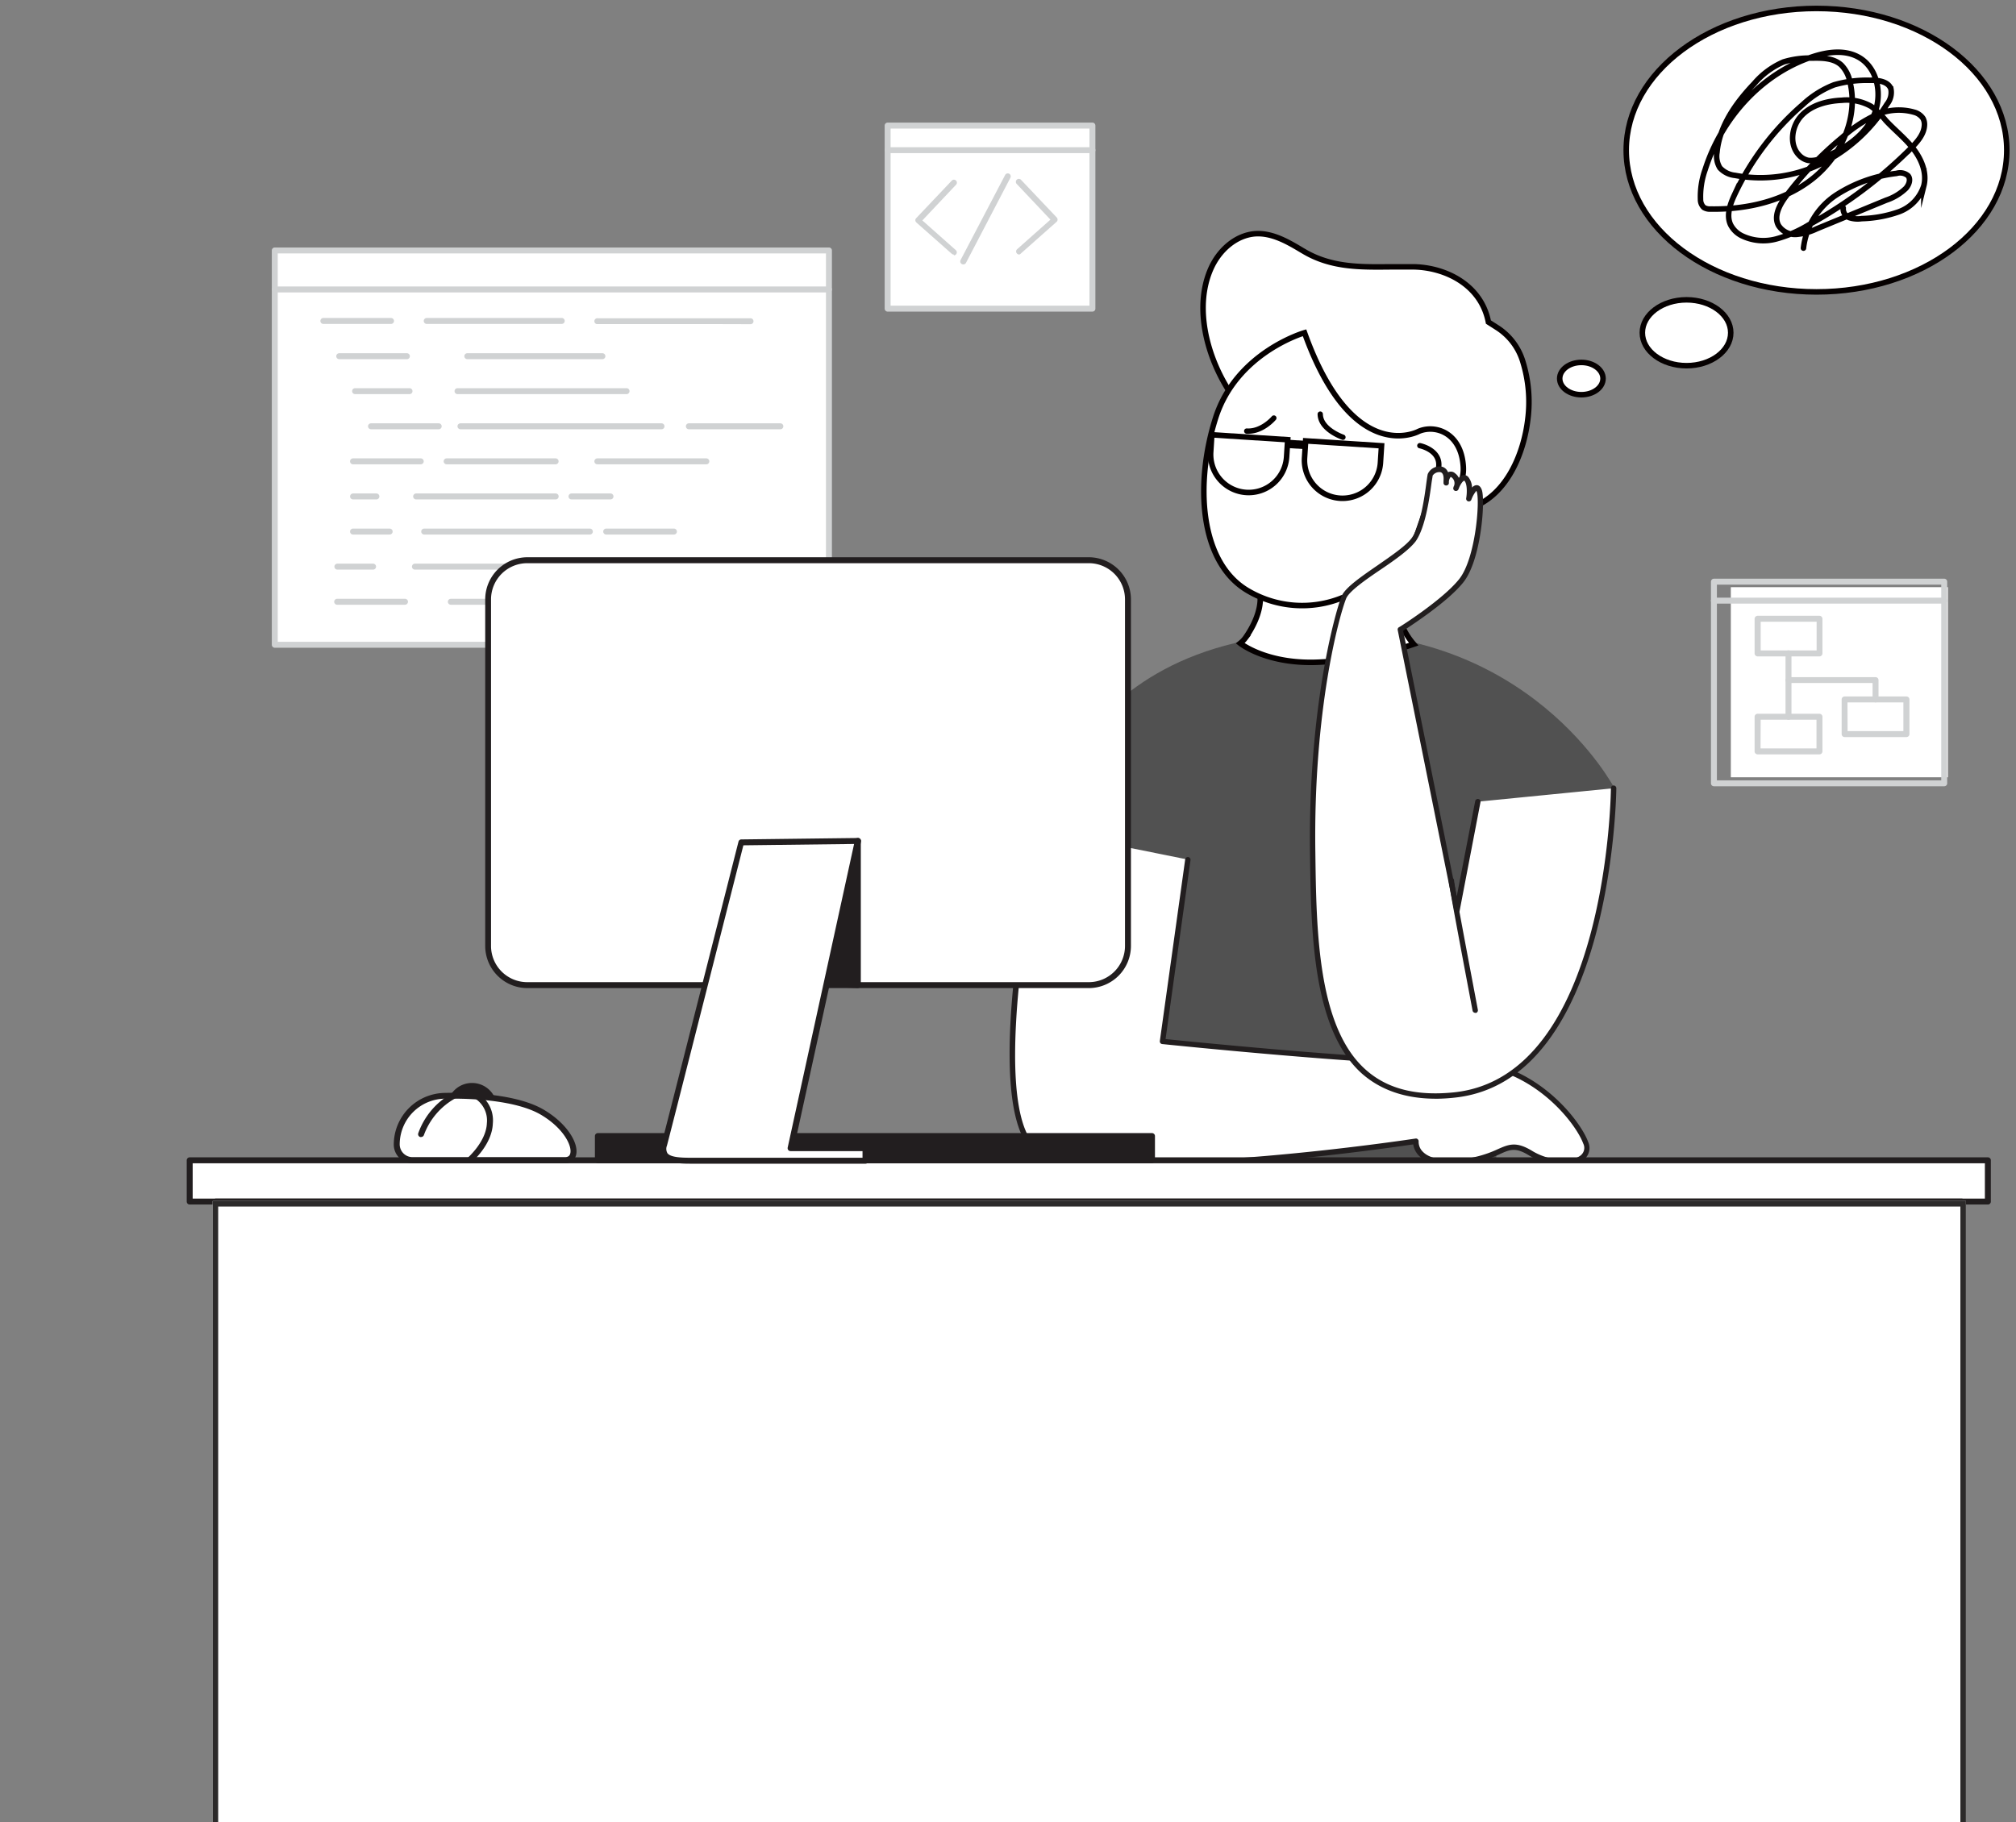 <svg xmlns="http://www.w3.org/2000/svg" xmlns:xlink="http://www.w3.org/1999/xlink" width="365" height="330" viewBox="0 0 365 330">
  <rect x="0" y="0" width="365" height="330" fill="#808080" stroke="none"/>
  <defs>
    <style>
      .cls-1, .cls-12, .cls-4 {
        fill: #fff;
      }

      .cls-1 {
        stroke: #707070;
      }

      .cls-2, .cls-7 {
        fill: none;
      }

      .cls-3 {
        clip-path: url(#clip-path);
      }

      .cls-5 {
        clip-path: url(#clip-path-2);
      }

      .cls-6 {
        fill: #d0d2d3;
      }

      .cls-7 {
        stroke: #050000;
        stroke-linecap: round;
        stroke-miterlimit: 10;
      }

      .cls-8 {
        fill: #515151;
      }

      .cls-9 {
        fill: #221e1f;
      }

      .cls-10 {
        fill: #040000;
      }

      .cls-11 {
        fill: #050000;
      }

      .cls-12 {
        stroke: #2c2a2a;
      }

      .cls-13 {
        stroke: none;
      }
    </style>
    <clipPath id="clip-path">
      <rect id="長方形_1316" data-name="長方形 1316" class="cls-1" width="365" height="330" transform="translate(788 571.093)"/>
    </clipPath>
    <clipPath id="clip-path-2">
      <rect id="長方形_1373" data-name="長方形 1373" class="cls-2" width="330.052" height="255.451"/>
    </clipPath>
  </defs>
  <g id="マスクグループ_41" data-name="マスクグループ 41" class="cls-3" transform="translate(-788 -571.093)">
    <g id="グループ_1671" data-name="グループ 1671" transform="translate(821.807 572.093)">
      <rect id="長方形_1366" data-name="長方形 1366" class="cls-4" width="39.301" height="34.429" transform="translate(279.564 105.334)"/>
      <g id="グループ_1670" data-name="グループ 1670">
        <g id="グループ_1669" data-name="グループ 1669" class="cls-5">
          <path id="パス_824" data-name="パス 824" class="cls-6" d="M302.426,135.462H260.734a.538.538,0,0,1-.539-.539V98.409a.538.538,0,0,1,.539-.539h41.693a.538.538,0,0,1,.539.539v36.515A.538.538,0,0,1,302.426,135.462Zm-41.155-1.077h40.617V98.947H261.271Z" transform="translate(15.77 5.932)"/>
          <path id="パス_825" data-name="パス 825" class="cls-6" d="M302.427,102.185H260.734a.538.538,0,0,1-.538-.539.548.548,0,0,1,.538-.538h41.694a.549.549,0,0,1,.539.538A.539.539,0,0,1,302.427,102.185Z" transform="translate(15.77 6.128)"/>
          <path id="パス_826" data-name="パス 826" class="cls-6" d="M279.39,111.556H268.184a.549.549,0,0,1-.539-.538v-6.277a.549.549,0,0,1,.539-.538H279.39a.549.549,0,0,1,.539.538v6.277a.549.549,0,0,1-.539.538m-10.646-1.077h10.13v-5.2h-10.13Z" transform="translate(16.222 6.316)"/>
          <path id="パス_827" data-name="パス 827" class="cls-6" d="M289.221,119.53a.539.539,0,0,1-.539-.538v-2.972H273.461a.548.548,0,0,1-.538-.538v-4.834a.538.538,0,0,1,1.077,0v4.306h15.222a.538.538,0,0,1,.538.539V119a.538.538,0,0,1-.538.527" transform="translate(16.542 6.674)"/>
          <path id="パス_828" data-name="パス 828" class="cls-6" d="M294.238,125.33H283.044a.538.538,0,0,1-.539-.538v-6.277a.538.538,0,0,1,.539-.538h11.195a.538.538,0,0,1,.539.538v6.277a.538.538,0,0,1-.539.538m-10.657-1.077h10.1v-5.2H283.56Z" transform="translate(17.122 7.151)"/>
          <path id="パス_829" data-name="パス 829" class="cls-6" d="M279.39,128.283H268.183a.548.548,0,0,1-.538-.539v-6.276a.548.548,0,0,1,.538-.538H279.39a.548.548,0,0,1,.538.538v6.3a.549.549,0,0,1-.538.517m-10.669-1.077h10.13v-5.2H268.743Z" transform="translate(16.222 7.33)"/>
          <path id="パス_830" data-name="パス 830" class="cls-6" d="M273.462,122.386a.539.539,0,0,1-.539-.539v-6.62a.538.538,0,0,1,1.077,0v6.643a.537.537,0,0,1-.538.517" transform="translate(16.542 6.951)"/>
          <path id="パス_831" data-name="パス 831" class="cls-4" d="M216.078,89.585c-6.626,0-24.779-10.564-24.779-10.564a60.7,60.7,0,0,1-8.875-6.464c-6.58-6.109-11.357-18.188-7.613-27.041,1.585-3.743,4.765-6.3,8.118-6.545,3.124-.207,6.017,1.516,8.565,3.043l.161.092c4.949,2.974,10.185,2.917,15.719,2.859h4.375c5.741.148,12.113,3.3,13.41,10,0,0,1.087.687,1.556.993a11.074,11.074,0,0,1,4.7,6.252l.013.047a24.691,24.691,0,0,1,.872,10.254c-.723,6.2-3.743,13.664-10.069,16.006a17.856,17.856,0,0,1-6.155,1.068" transform="translate(10.515 2.361)"/>
          <path id="パス_832" data-name="パス 832" class="cls-7" d="M216.078,89.585c-6.626,0-24.779-10.564-24.779-10.564a60.7,60.7,0,0,1-8.875-6.464c-6.58-6.109-11.357-18.188-7.613-27.041,1.585-3.743,4.765-6.3,8.118-6.545,3.124-.207,6.017,1.516,8.565,3.043l.161.092c4.949,2.974,10.185,2.917,15.719,2.859h4.375c5.741.148,12.113,3.3,13.41,10,0,0,1.087.687,1.556.993a11.074,11.074,0,0,1,4.7,6.252l.013.047a24.691,24.691,0,0,1,.872,10.254c-.723,6.2-3.743,13.664-10.069,16.006A17.856,17.856,0,0,1,216.078,89.585Z" transform="translate(10.515 2.361)"/>
          <path id="パス_833" data-name="パス 833" class="cls-8" d="M144.236,149.555l14.29,5.663-7.279,49.353h76.907l4.046-51.516,17.533-17.834s-15.4-29.514-54.587-28.091c-48.11,1.746-50.909,42.425-50.909,42.425" transform="translate(8.742 6.49)"/>
          <path id="パス_834" data-name="パス 834" class="cls-4" d="M146.007,140.749s-11.959,55.06.813,58.795c17.689,5.172,67.155-2.43,67.155-2.43s-.445,4.459,7.8,3.779,8.271-4.459,12.952-1.616,11.413,2.062,10.031-1.9-9.887-14.924-23.194-14.556-53.412-3.779-53.412-3.779l4.592-32.9" transform="translate(8.541 8.531)"/>
          <path id="パス_835" data-name="パス 835" class="cls-9" d="M165.251,201.9c-7.334,0-13.954-.5-18.547-1.839-13.052-3.824-1.639-57.1-1.115-59.374a.5.5,0,0,1,.58-.368.49.49,0,0,1,.379.579,280.757,280.757,0,0,0-4.38,27.954c-1.795,18.357-.123,28.823,4.848,30.272,17.377,5.082,66.452-2.363,66.954-2.44a.446.446,0,0,1,.4.134.478.478,0,0,1,.156.4,2.52,2.52,0,0,0,.813,1.906c1.115,1.115,3.344,1.606,6.476,1.337a20.049,20.049,0,0,0,7.011-1.839c2.029-.891,3.344-1.471,6.242.291,3.2,1.961,7.29,2.05,8.805.813a1.738,1.738,0,0,0,.457-2.129c-1.37-3.768-9.652-14.635-22.726-14.245s-53.066-3.733-53.5-3.779a.479.479,0,0,1-.334-.178.546.546,0,0,1-.1-.367l4.592-32.915a.485.485,0,0,1,.959.145l-4.514,32.412c4.67.479,40.527,4.068,52.843,3.723,13.631-.379,22.236,10.945,23.663,14.891a2.688,2.688,0,0,1-.758,3.21c-2.029,1.661-6.587,1.315-9.932-.747-2.43-1.493-3.41-1.115-5.338-.223a21.179,21.179,0,0,1-7.312,1.917c-3.467.29-5.919-.257-7.279-1.639a3.684,3.684,0,0,1-1.048-2.062c-4.112.6-28.712,4.158-48.295,4.158" transform="translate(8.514 8.504)"/>
          <path id="パス_836" data-name="パス 836" class="cls-4" d="M183.818,103.725s.443,3-2.678,7.43a5.422,5.422,0,0,1-.926.958s5.014,4.044,14.932,3.379a60.9,60.9,0,0,0,16.477-3.219c-3.524-4.085-4.507-9.809.109-18.406l2.428-7s6.831-.717,6.439-6.8-5.077-7.628-8.087-6.329c0,0-11.928,6.487-20.652-17.865,0,0-12.313,3.53-16.1,15.43s-2.946,26.265,5.945,31.354a19.31,19.31,0,0,0,17,1.2" transform="translate(10.523 3.386)"/>
          <path id="パス_837" data-name="パス 837" class="cls-7" d="M183.818,103.725s.443,3-2.678,7.43a5.422,5.422,0,0,1-.926.958s5.014,4.044,14.932,3.379a60.9,60.9,0,0,0,16.477-3.219c-3.524-4.085-4.507-9.809.109-18.406l2.428-7s6.831-.717,6.439-6.8-5.077-7.628-8.087-6.329c0,0-11.928,6.487-20.652-17.865,0,0-12.313,3.53-16.1,15.43s-2.946,26.265,5.945,31.354a19.31,19.31,0,0,0,17,1.2" transform="translate(10.523 3.386)"/>
          <path id="パス_838" data-name="パス 838" class="cls-10" d="M212.245,82.914a.479.479,0,0,0,.459-.183c1.57-2.06,2.084-3.85,1.529-5.319-.8-2.115-3.5-2.679-3.611-2.7a.48.48,0,0,0-.19.942c.031.006,2.3.49,2.9,2.1.427,1.138-.042,2.617-1.4,4.393a.481.481,0,0,0,.305.766" transform="translate(12.731 4.527)"/>
          <path id="パス_839" data-name="パス 839" class="cls-10" d="M180.9,73.3l.048.005c3,.189,5.214-2.42,5.306-2.532a.48.48,0,0,0-.737-.616c-.027.032-2,2.346-4.509,2.189a.48.48,0,0,0-.108.953" transform="translate(10.94 4.242)"/>
          <path id="パス_840" data-name="パス 840" class="cls-10" d="M197.555,74.454a.48.48,0,0,0,.231-.929c-.037-.013-3.751-1.312-3.78-3.732a.48.48,0,0,0-.961.012c.037,3.1,4.252,4.569,4.431,4.631a.528.528,0,0,0,.078.019" transform="translate(11.7 4.201)"/>
          <path id="パス_841" data-name="パス 841" class="cls-4" d="M246.745,136.944s-.267,52.6-28.857,55.562c-24.8,2.575-25.357-22.381-25.636-43.959-.334-26.148,4.582-43.469,5.663-46.133s10.522-7.456,12.673-10.511,2.7-10.7,2.964-11.692,3.422-2.163,2.876,1.438c0,0,.189-2.229,1.348-1.349a1.939,1.939,0,0,1,.457,2.341s.992-2.7,1.884-1.705.457,3.589.457,3.589,1.248-3.232,1.884-1.438-.178,12.406-3.233,16.274-11.067,8.86-11.067,8.86l10.254,50.837,3.779-19.684" transform="translate(11.651 4.801)"/>
          <path id="パス_842" data-name="パス 842" class="cls-9" d="M214.552,193.206c-5.461,0-9.932-1.516-13.375-4.526-9.028-8.047-9.251-25.825-9.429-40.125-.323-25.814,4.458-43.09,5.7-46.311.624-1.56,3.511-3.545,6.564-5.651,2.553-1.772,5.205-3.589,6.175-4.96,1.616-2.3,2.308-7.49,2.642-10.031.111-.78.178-1.293.245-1.538a2.329,2.329,0,0,1,2.531-1.326,1.582,1.582,0,0,1,1.115.98h.111a1.115,1.115,0,0,1,1.192.234,2.062,2.062,0,0,1,.669.813,1.447,1.447,0,0,1,.769-.49,1.015,1.015,0,0,1,.959.356,3.238,3.238,0,0,1,.668,1.906,1.117,1.117,0,0,1,.847-.445c.29,0,.68.156.925.869.658,1.884-.111,12.685-3.343,16.719-2.787,3.522-9.419,7.8-10.9,8.795l9.7,48.083,3.343-17.254a.488.488,0,0,1,.959.179l-3.779,19.694a.489.489,0,0,1-.958,0L207.63,108.33a.469.469,0,0,1,.212-.5c.077,0,7.969-4.993,10.934-8.75s3.756-14.121,3.165-15.8a1.535,1.535,0,0,1-.067-.168,5.333,5.333,0,0,0-.913,1.616.479.479,0,0,1-.58.29.49.49,0,0,1-.356-.546c.168-.925.212-2.6-.324-3.187-.257,0-.668.591-.959,1.271a3.034,3.034,0,0,1-.134.322.49.49,0,0,1-.624.234.478.478,0,0,1-.267-.613,1.083,1.083,0,0,1,.111-.29,1.315,1.315,0,0,0-.4-1.493c-.144-.111-.211-.111-.211-.111a1.589,1.589,0,0,0-.323.836v.312a.491.491,0,0,1-.546.4.468.468,0,0,1-.424-.508v-.35c.055-.624,0-1.438-.58-1.56a1.47,1.47,0,0,0-1.393.635c0,.178-.123.747-.212,1.415-.368,2.776-1.115,7.937-2.82,10.422-1.115,1.517-3.667,3.344-6.409,5.195s-5.706,3.934-6.219,5.227c-1.271,3.177-5.951,20.286-5.572,45.933.178,14.088.4,31.632,9.106,39.378,3.9,3.478,9.129,4.815,15.983,4.113,27.864-2.887,28.422-54.559,28.422-55.083a.49.49,0,0,1,.49-.491.5.5,0,0,1,.49.491c0,.535-.613,53.065-29.3,56.042a32.811,32.811,0,0,1-3.355.2" transform="translate(11.621 4.77)"/>
          <path id="パス_843" data-name="パス 843" class="cls-9" d="M220.227,173.389a.49.49,0,0,1-.479-.39c-.713-3.79-4.324-22.749-4.324-23.562a.49.49,0,1,1,.98,0c0,.747,2.6,14.389,4.3,23.407a.49.49,0,0,1-.383.578l-.007,0Z" transform="translate(13.057 9.028)"/>
          <rect id="長方形_1367" data-name="長方形 1367" class="cls-4" width="37.076" height="33.103" transform="translate(126.9 21.739)"/>
          <path id="パス_844" data-name="パス 844" class="cls-6" d="M156.754,54.222H119.679a.548.548,0,0,1-.538-.538V20.528a.548.548,0,0,1,.538-.539h37.076a.538.538,0,0,1,.538.539v33.1a.537.537,0,0,1-.482.589.5.5,0,0,1-.056,0m-36.537-1.077h36V21.066h-36Z" transform="translate(7.221 1.212)"/>
          <path id="パス_845" data-name="パス 845" class="cls-6" d="M131.343,43.3a.537.537,0,0,1-.355-.129l-6.427-5.684a.569.569,0,0,1-.182-.377.508.508,0,0,1,.151-.4l6.459-6.814a.528.528,0,0,1,.746-.007l.008.007a.538.538,0,0,1,0,.762l0,0-6.093,6.459,6.06,5.383a.538.538,0,0,1-.355.937Z" transform="translate(7.538 1.802)"/>
          <path id="パス_846" data-name="パス 846" class="cls-6" d="M142.144,43.3a.559.559,0,0,1-.409-.183.538.538,0,0,1,0-.753l6.061-5.383L141.7,30.526a.541.541,0,1,1,.786-.742l6.459,6.814a.538.538,0,0,1,.14.4.512.512,0,0,1-.173.377L142.455,43.1a.577.577,0,0,1-.312.2" transform="translate(8.58 1.795)"/>
          <path id="パス_847" data-name="パス 847" class="cls-6" d="M132.58,45.15a.526.526,0,0,1-.247-.065.549.549,0,0,1-.227-.732l8.074-15.416a.537.537,0,0,1,.95.5l0,.006L133.064,44.9a.551.551,0,0,1-.485.247" transform="translate(8.003 1.737)"/>
          <path id="パス_848" data-name="パス 848" class="cls-6" d="M156.754,25.268H119.679a.548.548,0,0,1-.538-.539.538.538,0,0,1,.538-.538h37.076a.538.538,0,1,1,0,1.077" transform="translate(7.221 1.466)"/>
          <rect id="長方形_1368" data-name="長方形 1368" class="cls-4" width="100.331" height="71.416" transform="translate(15.943 44.346)"/>
          <path id="パス_849" data-name="パス 849" class="cls-6" d="M115.394,113.8H15.063a.538.538,0,0,1-.538-.538V41.853a.538.538,0,0,1,.538-.539H115.394a.538.538,0,0,1,.539.539v71.362a.538.538,0,0,1-.493.579.321.321,0,0,1-.046,0M15.6,112.719h99.255V42.391H15.6Z" transform="translate(0.88 2.504)"/>
          <path id="パス_850" data-name="パス 850" class="cls-6" d="M115.394,49.05H15.063a.538.538,0,1,1,0-1.077H115.394a.538.538,0,0,1,0,1.077Z" transform="translate(0.88 2.908)"/>
          <path id="パス_851" data-name="パス 851" class="cls-6" d="M35.606,54.429H23.355a.538.538,0,0,1,0-1.077H35.606a.538.538,0,1,1,0,1.077" transform="translate(1.383 3.234)"/>
          <path id="パス_852" data-name="パス 852" class="cls-6" d="M65.444,54.429H41a.538.538,0,0,1,0-1.077H65.444a.538.538,0,1,1,0,1.077" transform="translate(2.452 3.234)"/>
          <path id="パス_853" data-name="パス 853" class="cls-6" d="M72.387,60.448H47.929a.548.548,0,0,1-.538-.539.538.538,0,0,1,.538-.538H72.387a.538.538,0,1,1,0,1.077" transform="translate(2.872 3.598)"/>
          <path id="パス_854" data-name="パス 854" class="cls-6" d="M38.316,60.448H26.065a.538.538,0,0,1,0-1.077H38.316a.538.538,0,1,1,0,1.077" transform="translate(1.547 3.598)"/>
          <path id="パス_855" data-name="パス 855" class="cls-6" d="M38.626,66.416h-9.85a.538.538,0,1,1,0-1.077h9.85a.538.538,0,0,1,0,1.077" transform="translate(1.711 3.96)"/>
          <path id="パス_856" data-name="パス 856" class="cls-6" d="M76.86,66.416h-30.6a.538.538,0,1,1,0-1.077h30.6a.538.538,0,0,1,0,1.077" transform="translate(2.771 3.96)"/>
          <path id="パス_857" data-name="パス 857" class="cls-6" d="M43.747,72.415H31.486a.548.548,0,0,1-.538-.538.538.538,0,0,1,.538-.539H43.747a.538.538,0,0,1,0,1.077" transform="translate(1.876 4.324)"/>
          <path id="パス_858" data-name="パス 858" class="cls-6" d="M83.159,72.415h-36.4a.549.549,0,0,1-.539-.538.539.539,0,0,1,.539-.539h36.4a.538.538,0,1,1,0,1.077" transform="translate(2.802 4.324)"/>
          <path id="パス_859" data-name="パス 859" class="cls-6" d="M40.681,78.4H28.42a.538.538,0,0,1,0-1.077H40.681a.538.538,0,0,1,0,1.077" transform="translate(1.69 4.687)"/>
          <path id="パス_860" data-name="パス 860" class="cls-6" d="M64.14,78.4H44.4a.538.538,0,1,1,0-1.077H64.129a.538.538,0,0,1,0,1.077Z" transform="translate(2.658 4.687)"/>
          <path id="パス_861" data-name="パス 861" class="cls-6" d="M89.859,78.4H70.127a.538.538,0,0,1,0-1.077H89.859a.538.538,0,0,1,0,1.077" transform="translate(4.218 4.687)"/>
          <path id="パス_862" data-name="パス 862" class="cls-6" d="M32.651,84.392H28.421a.538.538,0,0,1-.538-.539.548.548,0,0,1,.538-.538h4.231a.548.548,0,0,1,.538.538.538.538,0,0,1-.538.539" transform="translate(1.69 5.05)"/>
          <path id="パス_863" data-name="パス 863" class="cls-6" d="M64.456,84.392H39.19a.539.539,0,0,1-.539-.539.549.549,0,0,1,.539-.538H64.456a.538.538,0,1,1,0,1.077Z" transform="translate(2.343 5.05)"/>
          <path id="パス_864" data-name="パス 864" class="cls-6" d="M72.805,84.392H65.711a.538.538,0,0,1-.538-.539.548.548,0,0,1,.538-.538h7.051a.539.539,0,0,1,.043,1.077" transform="translate(3.95 5.05)"/>
          <path id="パス_865" data-name="パス 865" class="cls-6" d="M35.052,90.39H28.421a.538.538,0,1,1,0-1.077h6.631a.538.538,0,0,1,0,1.077" transform="translate(1.69 5.413)"/>
          <path id="パス_866" data-name="パス 866" class="cls-6" d="M70.562,90.39H40.57a.538.538,0,0,1,0-1.077H70.562a.538.538,0,1,1,0,1.077" transform="translate(2.426 5.413)"/>
          <path id="パス_867" data-name="パス 867" class="cls-6" d="M83.9,90.39H71.639a.538.538,0,0,1,0-1.077H83.9a.538.538,0,0,1,0,1.077" transform="translate(4.309 5.413)"/>
          <path id="パス_868" data-name="パス 868" class="cls-6" d="M32.21,96.379H25.751a.538.538,0,1,1,0-1.077H32.21a.538.538,0,0,1,0,1.077" transform="translate(1.528 5.776)"/>
          <path id="パス_869" data-name="パス 869" class="cls-6" d="M67.331,96.379H38.987a.538.538,0,0,1,0-1.077H67.331a.538.538,0,1,1,0,1.077" transform="translate(2.33 5.776)"/>
          <path id="パス_870" data-name="パス 870" class="cls-6" d="M37.994,102.378H25.711a.538.538,0,1,1,0-1.077H37.994a.539.539,0,0,1,.539.538.549.549,0,0,1-.539.539" transform="translate(1.526 6.14)"/>
          <path id="パス_871" data-name="パス 871" class="cls-6" d="M102.315,72.415H85.748a.538.538,0,0,1,0-1.077h16.568a.538.538,0,1,1,0,1.077" transform="translate(5.164 4.324)"/>
          <path id="パス_872" data-name="パス 872" class="cls-6" d="M78.427,54.458H70.009a.528.528,0,0,1-.413-.622l0-.014a.539.539,0,0,1,.592-.42H97.859a.538.538,0,0,1,0,1.077c-5.684-.032-13.522-.021-19.431-.021" transform="translate(4.218 3.236)"/>
          <path id="パス_873" data-name="パス 873" class="cls-6" d="M54.235,102.378H45.117a.538.538,0,1,1,0-1.077h9.118a.539.539,0,0,1,.539.538.549.549,0,0,1-.539.539" transform="translate(2.702 6.14)"/>
          <path id="パス_874" data-name="パス 874" class="cls-6" d="M81.249,96.379h-12.4a.538.538,0,0,1,0-1.077h12.4a.549.549,0,0,1,.539.538.539.539,0,0,1-.539.539" transform="translate(4.14 5.776)"/>
          <path id="パス_875" data-name="パス 875" class="cls-6" d="M78.653,102.378H56.983a.538.538,0,0,1,0-1.077h21.67a.538.538,0,0,1,0,1.077" transform="translate(3.421 6.14)"/>
          <rect id="長方形_1369" data-name="長方形 1369" class="cls-4" width="325.571" height="7.482" transform="translate(0.527 209.129)"/>
          <path id="パス_876" data-name="パス 876" class="cls-9" d="M326.1,205.217H.539A.538.538,0,0,1,0,204.68v-7.472a.538.538,0,0,1,.539-.538H326.1a.538.538,0,0,1,.538.538v7.472a.538.538,0,0,1-.538.538M1.077,204.141H325.56v-6.394H1.077Z" transform="translate(0 11.92)"/>
          <rect id="長方形_1370" data-name="長方形 1370" class="cls-4" width="316.076" height="38.303" transform="translate(5.286 216.6)"/>
          <path id="パス_877" data-name="パス 877" class="cls-9" d="M321.081,243.1H5.015a.538.538,0,0,1-.539-.539V204.253a.538.538,0,0,1,.539-.539H321.081a.538.538,0,0,1,.538.539v38.312a.538.538,0,0,1-.538.539M5.553,242.027H320.542V204.791H5.553Z" transform="translate(0.271 12.347)"/>
          <rect id="長方形_1371" data-name="長方形 1371" class="cls-9" width="100.321" height="4.392" transform="translate(74.441 204.736)"/>
          <path id="パス_878" data-name="パス 878" class="cls-9" d="M170.539,198H70.218a.538.538,0,0,1-.538-.538v-4.393a.538.538,0,0,1,.538-.538H170.539a.539.539,0,0,1,.539.538v4.393a.549.549,0,0,1-.539.538m-99.782-1.077H170v-3.315H70.757Z" transform="translate(4.223 11.669)"/>
          <path id="パス_879" data-name="パス 879" class="cls-4" d="M58.554,94.713H160.221a7.094,7.094,0,0,1,7.093,7.094v62.771a7.093,7.093,0,0,1-7.093,7.094H58.554a7.094,7.094,0,0,1-7.094-7.094V101.807a7.1,7.1,0,0,1,7.094-7.094" transform="translate(3.119 5.74)"/>
          <path id="パス_880" data-name="パス 880" class="cls-9" d="M160.231,172.232H58.585a7.643,7.643,0,0,1-7.632-7.632V101.838a7.643,7.643,0,0,1,7.632-7.632H160.231a7.643,7.643,0,0,1,7.632,7.632V164.6a7.643,7.643,0,0,1-7.632,7.632M58.564,95.283a6.555,6.555,0,0,0-6.556,6.556V164.6a6.555,6.555,0,0,0,6.556,6.556H160.231a6.556,6.556,0,0,0,6.556-6.556V101.838a6.556,6.556,0,0,0-6.556-6.556Z" transform="translate(3.088 5.71)"/>
          <path id="パス_881" data-name="パス 881" class="cls-9" d="M115.53,142.652v26.106L98.607,168Z" transform="translate(5.976 8.646)"/>
          <path id="パス_882" data-name="パス 882" class="cls-9" d="M115.56,169.327h0l-16.912-.754a.569.569,0,0,1-.462-.3.536.536,0,0,1,0-.538l16.923-25.353a.527.527,0,0,1,.6-.215.54.54,0,0,1,.388.518v26.1a.552.552,0,0,1-.539.539m-15.943-1.787,15.405.689v-23.77Z" transform="translate(5.947 8.615)"/>
          <path id="パス_883" data-name="パス 883" class="cls-4" d="M95.431,142.9S82.114,195.347,81.5,197.672c-.679,2.5,1.378,2.885,4.7,2.885h31.726v-2.281H104.4s5.781-26.4,12.176-55.624Z" transform="translate(4.932 8.646)"/>
          <path id="パス_884" data-name="パス 884" class="cls-9" d="M117.96,201.127H86.288c-2.475,0-4.166-.2-4.952-1.238a2.585,2.585,0,0,1-.28-2.325c.614-2.251,13.8-54.235,13.942-54.762a.518.518,0,0,1,.506-.4l21.142-.258a.5.5,0,0,1,.409.193.543.543,0,0,1,.119.453l-12.036,54.978H118a.538.538,0,0,1,.539.538v2.282a.539.539,0,0,1-.537.54.316.316,0,0,1-.045,0M95.88,143.469c-1.238,4.877-13.252,52.222-13.834,54.375a1.587,1.587,0,0,0,.086,1.388c.549.721,2.38.818,4.1.818h31.219v-1.2H104.428a.543.543,0,0,1-.42-.194.569.569,0,0,1-.107-.452l12.024-54.978Z" transform="translate(4.903 8.615)"/>
          <path id="パス_885" data-name="パス 885" class="cls-9" d="M48.928,184.48a3.994,3.994,0,1,1-3.994,3.994,3.994,3.994,0,0,1,3.994-3.994" transform="translate(2.723 11.181)"/>
          <path id="パス_886" data-name="パス 886" class="cls-9" d="M48.959,193.036a4.532,4.532,0,1,1,4.532-4.532,4.532,4.532,0,0,1-4.532,4.532m0-7.987a3.439,3.439,0,1,0,.033,0h-.033" transform="translate(2.693 11.15)"/>
          <path id="パス_887" data-name="パス 887" class="cls-4" d="M66.3,197.846H38.7A2.852,2.852,0,0,1,35.85,195a8.837,8.837,0,0,1,8.838-8.827s11.551-.506,17.45,2.951,7.126,8.719,4.166,8.719" transform="translate(2.173 11.282)"/>
          <path id="パス_888" data-name="パス 888" class="cls-9" d="M66.335,198.415h-27.6a3.39,3.39,0,0,1-3.391-3.38,9.376,9.376,0,0,1,9.376-9.366c.453,0,11.756-.462,17.73,3.014,4.393,2.573,6.459,6.233,5.889,8.29a1.916,1.916,0,0,1-2,1.442m-20.13-11.7H44.741a8.289,8.289,0,0,0-8.322,8.257V195a2.314,2.314,0,0,0,2.314,2.3h27.6c.711,0,.883-.367.959-.646.387-1.421-1.271-4.673-5.383-7.073C57.432,187,49.478,186.713,46.2,186.713" transform="translate(2.142 11.252)"/>
          <path id="パス_889" data-name="パス 889" class="cls-9" d="M40.031,193.654a.412.412,0,0,1-.161,0,.538.538,0,0,1-.345-.678,13.328,13.328,0,0,1,6.136-7.234.537.537,0,0,1,.721.237.526.526,0,0,1-.22.713l-.017.008a12.481,12.481,0,0,0-5.6,6.61.537.537,0,0,1-.517.345" transform="translate(2.394 11.254)"/>
          <path id="パス_890" data-name="パス 890" class="cls-9" d="M48.273,198.414a.539.539,0,0,1-.345-.947s3.4-2.939,3.52-6.319A4.724,4.724,0,0,0,49.3,186.68a.528.528,0,0,1-.245-.705l.008-.017a.539.539,0,0,1,.721-.236,5.748,5.748,0,0,1,2.745,5.468c-.129,3.854-3.746,6.965-3.907,7.094a.529.529,0,0,1-.345.129" transform="translate(2.894 11.253)"/>
          <path id="パス_891" data-name="パス 891" class="cls-4" d="M314.628,26.166c0,14.174-15.423,25.666-34.449,25.666S245.731,40.34,245.731,26.166,261.154.5,280.18.5s34.449,11.492,34.449,25.666" transform="translate(14.894 0.03)"/>
          <ellipse id="楕円形_342" data-name="楕円形 342" class="cls-7" cx="34.449" cy="25.666" rx="34.449" ry="25.666" transform="translate(260.625 0.53)"/>
          <path id="パス_892" data-name="パス 892" class="cls-4" d="M264.487,56.215c0,3.294-3.584,5.964-8,5.964s-8.005-2.67-8.005-5.964,3.584-5.963,8.005-5.963,8,2.67,8,5.963" transform="translate(15.06 3.046)"/>
          <path id="パス_893" data-name="パス 893" class="cls-7" d="M264.487,56.215c0,3.294-3.584,5.964-8,5.964s-8.005-2.67-8.005-5.964,3.584-5.963,8.005-5.963S264.487,52.922,264.487,56.215Z" transform="translate(15.06 3.046)"/>
          <path id="パス_894" data-name="パス 894" class="cls-4" d="M242.22,63.863c0,1.614-1.756,2.923-3.923,2.923s-3.922-1.309-3.922-2.923,1.756-2.923,3.922-2.923,3.923,1.309,3.923,2.923" transform="translate(14.205 3.694)"/>
          <path id="パス_895" data-name="パス 895" class="cls-7" d="M242.22,63.863c0,1.614-1.756,2.923-3.923,2.923s-3.922-1.309-3.922-2.923,1.756-2.923,3.922-2.923S242.22,62.249,242.22,63.863Z" transform="translate(14.205 3.694)"/>
          <path id="パス_896" data-name="パス 896" class="cls-7" d="M277.051,43.45a13.373,13.373,0,0,1,5.938-9.624A25.479,25.479,0,0,1,293.9,29.919a2.22,2.22,0,0,1,2.092.426c.532.653.161,1.655-.4,2.283a9.407,9.407,0,0,1-3.574,2.146l-12.58,5.182a10.482,10.482,0,0,1-3.655,1.009,3.559,3.559,0,0,1-3.248-1.61c-.893-1.631.137-3.623,1.228-5.129a61.767,61.767,0,0,1,10.335-10.852A24.46,24.46,0,0,1,290.05,19.4a10.074,10.074,0,0,1,7.011-.57,2.8,2.8,0,0,1,1.635,1.127,2.294,2.294,0,0,1,.258,1.243c-.074,1.578-1.194,2.891-2.3,4.025a81.693,81.693,0,0,1-18.633,14.005,22.959,22.959,0,0,1-5.885,2.556,8.964,8.964,0,0,1-6.27-.59,4.564,4.564,0,0,1-2-1.955c-.809-1.686-.12-3.685.669-5.379a49.206,49.206,0,0,1,12.429-16.436,17.633,17.633,0,0,1,5.645-3.55,21.448,21.448,0,0,1,6.487-.816c1.469-.033,3.316.18,3.791,1.572a3.369,3.369,0,0,1-.712,2.754,29.3,29.3,0,0,1-11.8,10.728,25.126,25.126,0,0,1-15.721,2.163,4.3,4.3,0,0,1-2.733-1.363,4.023,4.023,0,0,1-.528-2.786c.44-4.811,3.435-9.007,6.771-12.5a14.439,14.439,0,0,1,5.274-3.893,16.172,16.172,0,0,1,5.146-.695c1.868-.046,3.937-.006,5.315,1.256a5.928,5.928,0,0,1,1.559,3c1.6,6.4-1.508,13.376-6.652,17.5s-11.971,5.686-18.562,5.579a2.093,2.093,0,0,1-1.214-.276,1.943,1.943,0,0,1-.619-1.492,14.443,14.443,0,0,1,.843-5.375c2.947-9.264,10.114-17.31,19.333-20.4,2.748-.921,5.908-1.367,8.441.04,3.561,1.977,4.422,7.092,2.653,10.762s-5.472,6.042-9.276,7.5a4.714,4.714,0,0,1-2.472.431,3.173,3.173,0,0,1-1.714-.991c-1.808-1.928-1.31-5.265.526-7.168s4.6-2.608,7.244-2.729a8.972,8.972,0,0,1,5.31,1.1,15.081,15.081,0,0,1,2.664,2.571c1.627,1.751,3.534,3.245,5,5.135s2.467,4.345,1.886,6.665a7.41,7.41,0,0,1-4.561,4.736A21.908,21.908,0,0,1,287.6,38.11a4.9,4.9,0,0,1-2.233-.175,1.676,1.676,0,0,1-1.116-1.757" transform="translate(15.661 0.483)"/>
          <rect id="長方形_1372" data-name="長方形 1372" class="cls-11" width="1.505" height="5.608" transform="matrix(0.064, -0.998, 0.998, 0.064, 197.65, 80.032)"/>
          <path id="パス_897" data-name="パス 897" class="cls-4" d="M190.816,77.459l.2-3.123,13.741.887-.2,3.123a6.885,6.885,0,0,1-13.741-.887" transform="translate(11.564 4.505)"/>
          <path id="パス_898" data-name="パス 898" class="cls-7" d="M190.816,77.459l.2-3.123,13.741.887-.2,3.123a6.885,6.885,0,0,1-13.741-.887Z" transform="translate(11.564 4.505)"/>
          <path id="パス_899" data-name="パス 899" class="cls-4" d="M174.8,76.426,175,73.3l13.74.887-.2,3.122a6.884,6.884,0,1,1-13.74-.886" transform="translate(10.594 4.443)"/>
          <path id="パス_900" data-name="パス 900" class="cls-7" d="M174.8,76.426,175,73.3l13.74.887-.2,3.122a6.884,6.884,0,1,1-13.74-.886Z" transform="translate(10.594 4.443)"/>
        </g>
      </g>
    </g>
    <g id="長方形_1374" data-name="長方形 1374" class="cls-12" transform="translate(826.5 788.593)">
      <rect class="cls-13" width="317.43" height="119"/>
      <rect class="cls-2" x="0.5" y="0.5" width="316.43" height="118"/>
    </g>
  </g>
</svg>
